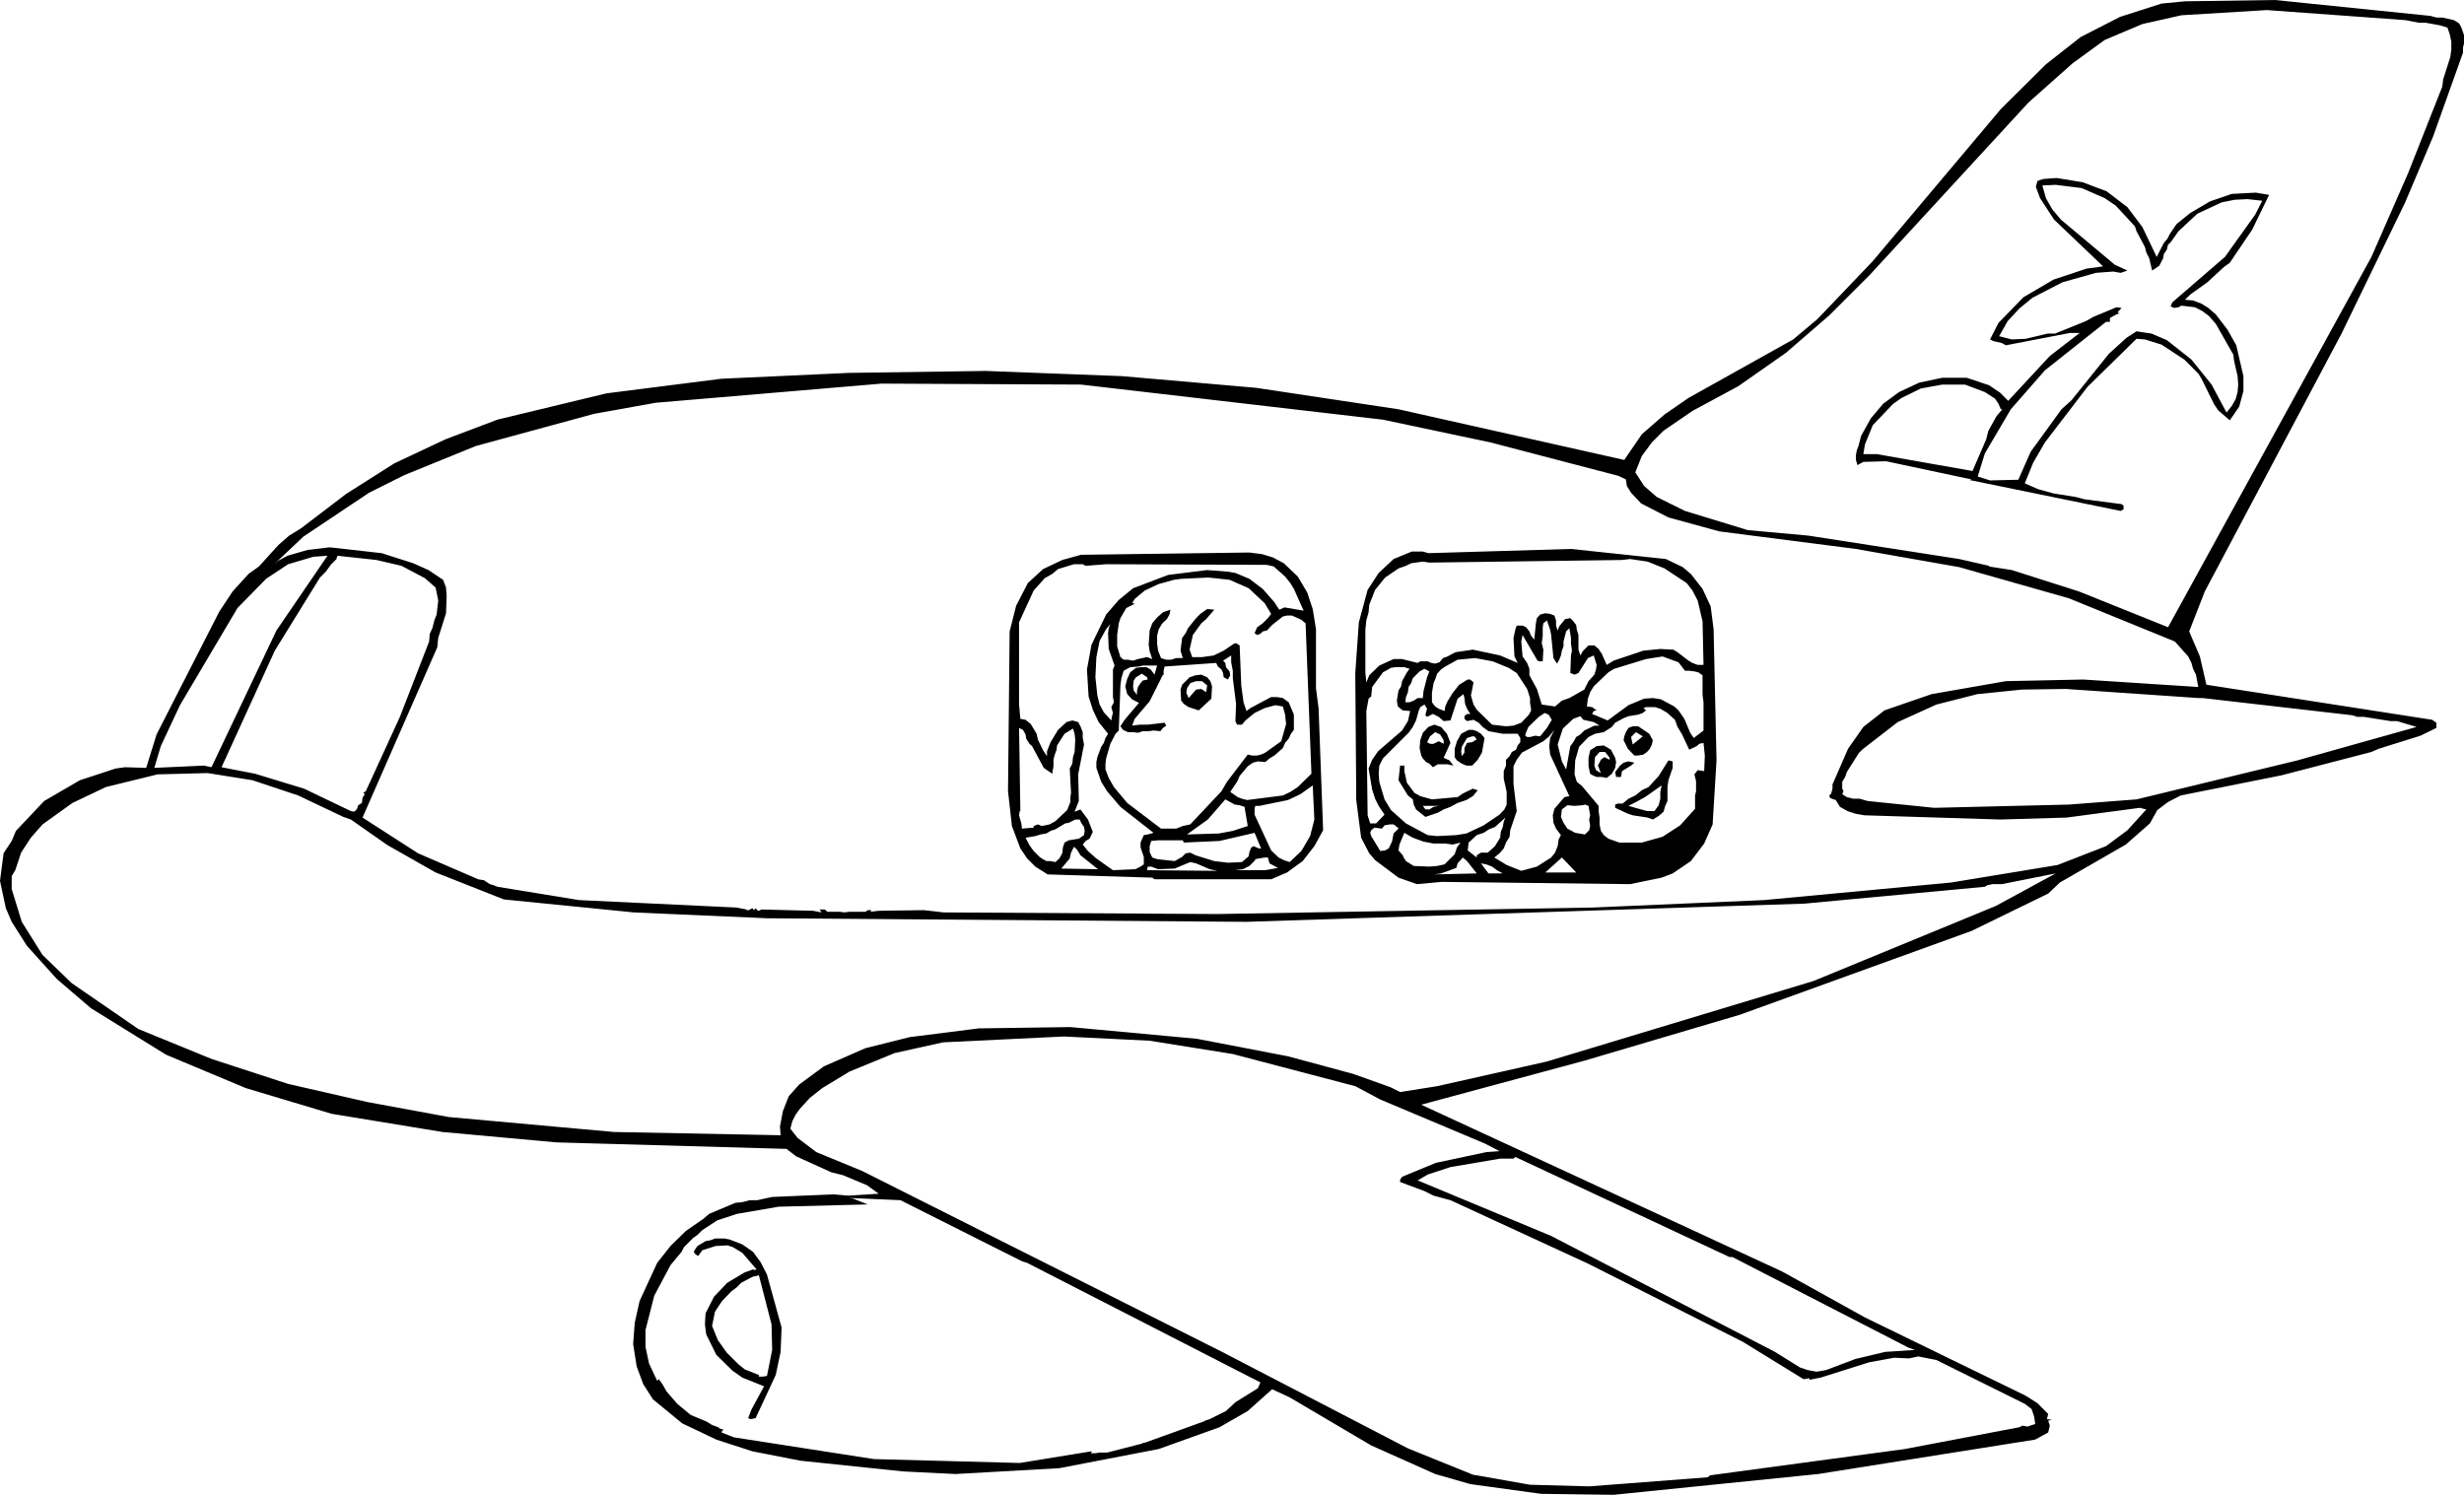 <?xml version="1.0" encoding="UTF-8" standalone="no"?>
<svg xmlns:xlink="http://www.w3.org/1999/xlink" height="230.1px" width="379.25px" xmlns="http://www.w3.org/2000/svg">
  <g transform="matrix(1.0, 0.0, 0.0, 1.0, -11.5, -26.7)">
    <path d="M383.8 30.2 L381.75 29.8 360.4 28.25 347.25 29.05 341.25 30.4 335.45 32.85 330.5 36.45 323.7 42.5 299.35 68.95 293.05 75.25 286.4 81.0 279.05 86.15 272.0 89.95 267.55 93.0 265.75 94.8 264.2 96.9 263.2 99.4 264.55 101.5 266.5 103.2 270.85 105.35 280.5 108.3 289.85 109.15 313.05 112.75 317.65 113.8 317.65 113.9 321.15 114.45 331.5 117.75 345.2 123.25 376.5 66.25 382.15 53.35 387.4 40.05 387.55 38.9 388.65 35.45 388.8 34.3 388.8 33.1 388.55 31.95 388.2 30.95 387.05 30.6 384.85 30.2 383.8 30.2 M389.2 29.8 L390.0 30.3 390.35 30.95 390.75 32.1 390.75 33.4 390.6 34.0 390.6 34.8 386.0 47.7 381.65 57.95 371.9 78.05 350.85 117.75 348.45 123.9 350.1 127.75 351.1 132.1 385.85 137.5 386.5 137.95 386.5 138.75 384.05 139.95 377.65 141.95 376.5 142.45 362.65 146.05 347.15 149.15 345.2 150.15 343.55 151.4 342.4 153.45 338.7 156.7 328.55 162.55 326.75 164.25 314.95 170.0 279.3 182.9 255.45 189.95 230.25 196.75 285.85 222.45 298.55 229.5 323.3 241.55 325.1 242.7 326.75 244.35 326.55 245.15 327.3 245.25 326.75 245.4 327.0 246.15 326.75 247.2 324.75 248.3 291.35 253.6 259.85 256.8 248.7 256.65 237.8 255.15 232.4 253.6 222.55 249.2 210.0 241.8 207.3 240.55 203.55 243.9 199.2 246.4 189.85 249.75 174.55 252.7 158.55 253.6 150.5 253.2 134.7 251.55 127.3 250.1 121.75 248.3 116.5 245.8 112.0 242.1 110.5 239.75 109.5 237.05 108.95 233.6 109.2 230.3 109.95 226.95 112.65 221.1 114.7 218.5 117.05 216.2 119.85 214.25 120.65 213.55 124.7 211.85 125.75 211.75 126.9 211.45 128.05 211.45 130.35 210.95 139.75 210.55 142.05 210.75 146.75 210.45 144.95 209.15 141.25 207.6 139.45 207.15 134.05 204.7 132.55 203.55 97.15 202.55 79.6 200.95 62.55 198.15 49.35 194.2 37.05 189.05 25.5 181.9 20.25 177.4 15.65 172.3 13.3 168.6 12.4 166.5 11.5 162.3 12.05 158.05 13.3 156.15 13.95 154.6 18.3 150.0 23.8 146.8 29.3 145.0 30.75 144.8 34.0 144.9 35.6 139.75 45.25 120.85 47.3 117.75 49.75 115.05 51.35 113.9 54.35 110.6 56.0 109.15 57.8 108.05 64.75 102.75 72.15 98.05 80.0 94.35 88.05 91.3 104.85 87.25 122.55 85.0 142.15 84.1 163.2 83.8 184.2 84.6 204.85 86.4 226.75 89.7 261.5 97.5 264.2 93.55 267.7 90.5 271.4 87.95 287.5 78.95 291.25 75.8 299.75 66.9 319.45 43.5 326.4 36.6 331.75 32.4 337.8 29.3 344.2 27.25 347.8 26.9 361.65 26.7 385.6 29.15 386.5 29.4 387.4 29.4 389.2 29.8 M355.45 57.45 L353.45 57.85 349.7 59.6 346.8 62.3 345.6 64.0 345.2 64.35 345.0 65.15 344.55 65.8 344.45 66.45 343.85 67.6 342.75 68.35 342.3 66.45 341.85 65.55 341.65 64.75 340.35 62.3 340.1 61.55 337.15 58.35 335.45 57.2 331.9 55.65 327.9 55.15 325.85 55.25 326.4 57.2 327.4 58.95 328.7 60.5 337.0 67.45 338.95 68.35 337.9 68.7 336.75 68.5 334.1 68.7 328.95 70.15 324.3 72.55 322.3 74.2 320.5 76.15 319.2 78.45 321.15 78.95 323.3 78.85 326.65 78.05 327.8 78.05 332.5 76.15 Q333.1 75.85 333.65 75.5 L337.25 74.0 338.05 74.1 337.45 74.75 337.55 74.9 337.8 74.9 337.25 75.1 336.25 75.65 336.25 76.25 335.65 76.25 326.25 83.7 321.0 89.7 317.0 96.5 315.9 100.05 317.8 100.65 322.15 100.55 324.05 96.25 328.8 89.7 330.35 88.3 336.1 81.15 338.8 78.7 340.35 77.7 342.65 78.05 345.0 79.05 348.8 82.05 351.9 85.9 354.2 90.2 355.0 89.2 355.6 88.15 355.9 87.05 356.0 85.9 355.9 84.6 355.35 82.2 355.25 81.3 352.55 76.55 351.5 75.35 350.5 74.6 349.35 74.0 347.25 73.75 346.8 74.0 346.1 74.1 345.6 73.85 345.75 73.45 345.9 73.2 353.95 66.25 358.6 59.75 359.7 57.6 357.4 57.35 355.45 57.45 M360.75 56.7 L358.15 62.05 354.7 67.15 353.8 67.8 351.25 70.15 348.6 72.05 347.8 72.85 349.05 72.95 350.35 73.45 351.4 74.1 352.55 75.1 354.35 77.45 355.7 79.85 356.8 84.6 356.8 86.9 356.15 89.3 354.7 91.4 352.9 89.85 352.3 88.95 350.35 85.0 349.85 84.2 347.7 82.05 344.2 79.75 341.65 78.95 340.35 78.85 332.8 86.25 326.25 94.8 324.45 97.9 323.15 101.1 325.2 102.0 327.55 102.65 331.0 103.2 332.3 103.55 338.05 104.3 338.35 104.55 338.35 105.1 337.9 105.35 314.7 100.6 314.95 100.5 301.8 97.7 298.3 97.8 297.4 98.3 297.15 97.5 297.15 96.8 297.3 96.0 297.55 95.35 297.95 93.8 299.45 91.1 301.35 88.85 303.8 87.05 306.9 85.6 310.45 84.85 314.2 84.85 317.65 86.0 319.35 87.15 320.6 88.4 327.0 81.5 331.6 77.95 330.1 77.95 320.25 79.85 319.6 79.5 318.3 79.2 317.8 78.95 319.1 76.4 322.95 72.45 327.55 69.75 332.65 68.05 335.2 67.7 327.65 60.5 325.5 57.2 324.85 55.45 325.1 54.55 326.0 54.25 328.05 54.1 332.05 54.75 335.75 56.15 338.95 58.6 341.25 61.65 343.45 66.25 344.55 64.1 345.1 63.45 345.45 62.75 346.5 61.2 348.6 59.5 351.65 57.7 355.0 56.55 358.7 56.35 360.75 56.7 M302.9 88.85 L299.75 92.15 298.55 95.1 298.3 96.6 300.35 96.6 315.1 99.2 317.2 94.35 317.55 93.0 318.8 90.75 319.7 89.7 319.45 89.7 319.1 88.85 318.55 88.05 317.0 87.05 313.95 85.9 310.45 85.9 307.15 86.5 304.2 87.95 302.9 88.85 M324.6 244.8 L324.2 243.6 323.15 242.8 309.55 236.05 306.75 235.5 305.35 235.8 303.05 235.7 299.2 236.4 291.75 238.75 290.0 239.1 290.0 238.85 289.1 239.0 279.75 233.25 255.9 221.2 234.75 211.45 232.15 210.75 230.75 210.05 227.0 208.65 227.0 208.3 227.3 207.85 232.5 205.7 240.25 204.05 242.3 203.9 240.1 202.75 223.95 195.95 220.1 193.9 201.25 188.95 188.45 186.9 175.25 186.25 156.65 187.15 149.2 188.8 142.25 191.65 138.05 194.2 136.15 195.7 134.6 197.4 133.95 198.3 133.45 199.3 133.15 200.45 134.25 201.85 137.15 204.05 144.2 206.95 199.6 234.8 228.2 249.65 238.2 253.7 247.0 255.25 256.1 255.5 274.35 254.1 274.7 253.8 304.7 249.75 322.3 246.4 322.8 246.15 323.55 246.3 324.75 245.9 324.6 244.8 M348.3 127.75 L346.25 125.45 329.95 118.8 313.05 114.0 297.15 111.2 276.15 108.5 268.3 106.35 264.1 104.2 262.55 102.55 261.9 101.5 261.75 100.5 260.6 99.95 240.9 94.8 224.35 91.3 177.9 85.9 147.2 85.75 112.4 88.7 102.95 90.4 84.75 95.35 73.7 99.85 68.3 102.55 58.2 109.3 53.7 113.55 54.35 113.0 55.75 112.25 58.85 111.35 62.25 110.95 70.25 111.85 75.1 113.4 77.45 114.45 79.7 115.95 80.15 117.15 80.25 118.5 80.15 121.1 78.95 124.9 78.8 126.35 67.3 152.55 75.85 158.05 85.1 162.05 86.0 162.2 86.9 162.8 87.45 162.95 88.05 163.2 100.6 165.25 124.85 166.4 126.4 166.7 126.4 166.8 126.75 166.8 127.3 166.5 127.55 166.8 127.8 166.5 128.05 166.8 128.3 166.9 128.7 166.7 136.65 166.9 137.95 167.15 137.65 166.7 138.45 166.7 138.85 167.05 140.75 167.05 141.5 167.15 142.25 167.05 144.7 167.05 145.1 166.8 145.6 166.8 145.5 167.05 146.75 166.9 153.7 166.8 156.75 167.15 198.85 167.4 256.65 166.4 283.05 165.25 311.8 162.55 328.2 159.85 335.65 156.95 338.95 154.5 341.85 151.3 340.85 151.05 329.6 152.55 319.35 152.85 298.45 152.2 297.05 151.95 295.85 151.55 294.7 150.9 294.05 149.85 293.45 149.65 293.15 149.5 293.05 149.15 293.35 148.85 293.55 148.1 293.55 147.45 295.95 141.95 298.3 138.6 301.55 136.05 308.8 133.55 320.25 131.55 332.15 131.3 349.85 132.45 349.5 130.55 349.05 129.65 348.8 128.75 348.3 127.75 M383.45 138.6 L380.45 137.7 379.45 137.7 375.35 137.05 374.35 137.05 373.55 136.8 350.5 134.15 349.85 134.15 329.45 132.75 322.7 132.85 315.85 133.55 309.55 135.15 303.6 137.85 298.3 141.95 297.65 142.55 295.75 145.55 295.5 146.3 295.05 147.05 295.05 148.1 295.25 148.5 295.05 148.95 295.75 149.4 296.75 149.65 297.75 149.65 298.95 150.0 309.2 151.05 329.95 150.55 340.35 149.75 365.1 143.75 383.45 138.6 M231.35 111.85 L253.3 111.2 267.9 112.75 270.5 114.0 271.75 115.05 273.55 117.35 274.8 120.05 275.25 123.55 275.7 143.75 275.1 153.6 273.8 156.55 271.75 159.25 268.95 161.15 267.25 161.8 262.4 162.8 233.4 162.45 229.6 162.8 226.75 161.8 223.15 159.1 222.25 158.05 221.0 155.65 220.25 149.85 220.1 130.3 220.65 122.5 222.0 117.5 223.7 114.9 226.0 112.75 228.8 111.6 230.5 111.6 231.35 111.85 M231.5 113.3 L230.5 113.15 228.7 113.4 227.9 113.8 226.75 114.2 224.7 115.6 223.15 117.5 222.25 119.8 222.15 120.95 221.8 122.2 221.65 123.65 221.65 130.2 221.8 131.75 222.25 130.65 223.8 129.15 226.0 128.15 227.3 128.15 229.7 128.75 230.1 128.5 231.25 128.5 231.8 128.75 232.4 128.85 233.05 128.65 233.6 128.0 234.3 127.75 235.5 127.1 238.2 126.7 242.4 127.6 245.1 128.75 244.6 127.75 244.45 124.9 244.75 123.55 244.95 123.0 245.85 123.0 246.4 123.25 246.9 123.9 247.15 124.55 247.65 125.15 247.9 122.65 248.05 121.85 248.55 121.3 249.35 121.1 250.1 121.2 250.75 121.45 251.0 122.2 251.0 123.0 251.25 123.75 251.5 123.1 252.4 122.0 253.2 121.85 253.55 122.2 254.1 122.9 254.2 123.65 254.45 124.45 254.45 126.7 254.75 127.6 255.1 126.95 256.0 126.05 256.9 126.05 257.55 126.6 258.05 127.35 258.8 129.05 259.85 128.4 264.45 126.85 267.05 126.6 269.05 126.7 269.7 127.1 271.4 128.4 272.0 128.75 272.8 129.05 273.7 129.05 273.55 122.35 272.8 119.15 272.0 117.6 271.1 116.45 267.7 114.2 265.1 113.15 262.4 112.75 261.15 112.9 231.5 113.3 M211.25 115.45 L212.7 117.9 213.55 120.45 214.05 123.55 214.05 132.65 214.45 135.7 215.15 154.5 213.8 156.95 212.0 159.25 209.6 161.0 207.15 162.05 189.2 162.05 188.85 161.8 172.75 161.3 170.85 160.1 169.6 158.85 168.55 157.3 167.25 153.85 166.65 148.5 166.9 123.9 167.9 119.95 169.7 116.45 172.05 114.3 175.0 112.9 177.9 112.1 203.8 111.75 205.75 112.0 207.4 112.5 209.1 113.4 211.25 115.45 M231.15 130.95 L231.5 130.05 230.75 129.65 230.0 130.05 228.95 131.1 228.7 131.85 228.3 132.45 228.2 133.25 227.9 134.0 227.8 134.8 228.45 134.8 229.1 134.55 229.7 134.15 230.5 134.15 230.6 133.1 231.15 130.95 M236.9 134.15 L236.75 133.55 235.85 134.25 234.75 137.6 233.7 137.7 232.95 137.05 232.05 136.6 231.15 137.05 230.9 136.8 230.9 136.7 231.15 135.8 230.75 135.15 230.1 135.55 229.85 136.15 229.45 137.6 228.95 138.6 228.3 139.5 224.35 143.45 223.8 144.55 223.7 145.8 223.8 147.05 224.6 149.75 225.6 151.4 227.9 153.45 231.25 155.25 232.7 155.4 235.65 155.25 237.2 155.0 239.85 153.75 242.3 152.1 243.05 151.3 243.4 150.55 243.4 148.6 242.95 146.55 242.95 145.4 243.3 144.55 243.3 143.65 243.85 143.1 244.2 142.45 244.85 142.1 245.1 141.45 245.5 140.95 245.5 140.3 245.1 139.65 242.8 139.65 240.6 139.25 239.7 138.6 239.1 137.95 238.3 137.5 237.3 137.7 236.9 137.35 236.9 136.95 237.3 136.6 237.8 136.6 237.3 135.8 237.0 135.05 236.9 134.15 M241.25 128.5 L238.55 128.0 235.85 128.25 233.95 129.3 233.3 129.75 232.7 130.4 232.4 131.3 232.15 131.85 231.9 133.35 231.9 134.8 232.4 135.45 232.95 135.8 233.85 136.15 233.95 135.45 234.3 134.65 235.1 133.35 236.1 132.1 237.4 131.3 237.8 131.3 238.3 131.75 237.9 133.75 238.3 135.15 238.8 135.95 241.15 138.25 243.3 138.5 244.45 138.4 245.65 137.95 246.75 136.8 247.15 136.15 247.15 135.8 247.0 134.9 247.0 134.15 246.55 132.75 244.95 130.3 243.7 129.5 241.25 128.5 M208.95 135.45 L207.8 135.25 206.15 135.7 204.6 136.45 203.2 137.6 202.65 138.25 201.9 138.25 201.65 137.7 201.75 135.05 201.25 131.1 201.25 129.95 201.0 128.65 201.0 127.6 199.75 128.4 200.1 128.75 200.2 129.4 200.75 130.05 200.85 130.65 200.5 131.3 199.85 130.95 199.75 130.3 199.5 129.75 198.95 129.3 198.7 128.75 190.75 129.3 190.6 129.95 190.6 130.65 190.5 130.55 188.45 134.65 186.15 137.35 185.75 138.4 186.9 138.25 188.15 138.25 190.75 137.95 191.0 138.4 190.5 138.75 190.1 139.25 189.05 139.15 188.3 139.25 187.4 139.25 186.65 139.5 185.9 139.4 185.1 139.4 184.35 139.05 183.95 138.5 184.6 137.5 186.8 134.9 185.75 134.35 185.0 133.55 184.7 132.35 185.0 131.2 185.45 130.2 186.35 129.5 187.15 129.4 187.95 129.4 188.6 129.75 189.2 130.55 189.6 129.15 187.4 129.15 186.8 129.3 185.45 129.4 184.45 129.95 184.1 131.1 183.95 132.2 183.7 139.15 183.2 139.65 182.4 141.2 181.75 143.45 181.65 144.25 181.65 145.15 182.15 146.45 182.95 147.85 185.0 150.3 190.2 154.25 192.55 154.25 193.55 153.85 194.7 153.6 199.5 148.5 200.35 147.05 203.55 142.85 204.2 143.0 205.0 143.0 205.6 142.85 206.25 142.55 208.7 140.8 209.45 138.15 209.3 136.7 208.95 135.45 M222.55 133.9 L222.15 134.25 221.8 136.15 222.0 152.2 222.4 153.45 223.3 153.45 224.6 152.1 223.7 150.75 223.15 149.65 222.7 148.25 222.15 145.0 222.7 143.65 223.6 142.35 227.3 139.15 228.2 137.7 228.55 136.15 227.4 136.05 226.65 135.45 226.5 134.55 226.75 133.0 227.15 132.35 227.3 131.55 228.05 130.2 228.45 129.65 227.65 129.4 226.3 129.4 225.6 129.5 224.35 130.2 222.7 132.45 222.55 133.9 M207.15 121.2 L206.15 119.55 203.7 117.25 200.75 115.95 197.5 115.6 193.3 115.8 192.2 115.95 189.85 116.6 187.7 117.6 186.15 118.9 185.75 119.55 185.9 119.55 186.15 119.65 184.85 120.3 183.95 121.85 183.7 122.65 183.45 124.45 183.45 126.2 183.95 127.85 184.45 128.25 185.1 128.25 185.9 128.4 186.65 128.15 188.05 127.85 188.85 128.15 188.45 126.95 188.3 125.95 188.45 123.75 188.85 122.65 189.6 121.75 190.5 120.95 191.65 120.55 191.5 121.3 191.1 122.0 190.4 122.65 189.85 123.55 189.6 124.55 189.6 125.8 189.75 126.85 190.2 128.0 191.0 128.25 191.75 128.25 192.55 128.0 193.55 128.0 193.2 126.85 193.45 124.9 194.0 124.15 194.35 123.4 195.6 121.85 196.25 121.2 197.3 120.45 198.4 120.55 197.15 122.0 196.4 122.65 195.1 124.45 194.6 126.7 195.0 127.85 196.5 127.85 198.3 127.6 199.85 126.85 201.4 125.8 201.75 125.7 202.3 126.05 202.55 132.2 202.9 134.8 203.35 136.15 203.95 135.7 207.15 134.0 208.05 134.0 208.95 134.15 209.85 134.8 210.65 136.7 210.65 139.05 210.2 139.65 209.85 140.4 209.3 141.05 208.95 141.85 207.65 143.0 206.9 143.45 206.25 144.0 205.1 143.9 204.35 144.1 203.55 144.65 202.3 146.15 201.9 147.05 200.85 148.6 202.0 149.4 202.65 149.65 203.45 149.85 208.95 149.15 210.1 148.6 211.25 147.85 213.35 145.8 212.45 122.65 211.8 122.1 210.35 121.45 209.6 121.45 208.95 121.6 207.3 122.9 206.5 123.75 205.85 123.9 205.5 124.25 205.0 124.45 204.6 124.15 205.0 123.25 205.85 122.65 206.65 121.85 207.15 121.2 M210.65 117.35 L210.1 116.45 209.3 115.45 207.55 113.9 206.5 113.65 181.75 113.55 178.6 113.8 178.15 113.55 176.8 113.55 174.35 114.3 173.45 115.05 172.3 115.7 170.6 117.6 168.35 122.5 168.35 135.15 168.55 137.35 169.35 137.5 170.15 138.15 171.05 139.65 171.25 140.55 172.05 142.2 172.65 143.1 172.65 142.35 173.2 140.95 174.35 139.05 175.65 137.85 176.55 137.6 177.45 137.85 177.8 138.5 178.15 139.4 178.15 140.3 178.35 141.3 177.45 145.9 177.55 150.0 176.9 151.65 177.8 151.3 178.95 152.85 179.7 154.75 179.2 155.8 178.6 156.15 178.15 156.7 178.95 157.7 180.25 158.85 182.8 160.65 186.25 160.5 187.05 160.1 187.55 159.75 187.55 158.6 187.05 157.15 187.05 156.4 187.55 155.25 188.15 155.15 189.05 154.9 183.95 150.9 181.9 148.5 181.0 147.05 180.25 144.9 180.25 144.0 180.4 143.25 181.0 141.65 181.4 141.05 181.65 140.3 182.05 139.65 180.6 137.85 179.7 135.95 179.05 133.9 178.8 129.75 179.5 125.95 181.75 121.3 183.7 119.05 185.9 117.25 191.3 115.2 197.3 114.45 200.5 114.7 201.65 114.9 203.8 115.8 205.85 117.35 207.65 119.4 208.4 120.55 209.2 120.2 212.15 120.7 210.65 117.35 M232.25 138.25 L233.3 138.6 234.2 139.65 234.75 141.05 233.7 143.35 234.6 143.75 235.2 144.55 234.3 144.35 232.8 144.35 232.05 144.8 231.5 144.25 231.0 144.0 230.5 143.45 230.25 143.0 230.0 141.85 230.1 140.65 230.5 139.5 231.35 138.6 232.25 138.25 M231.6 140.05 L231.15 140.95 231.6 141.2 232.15 141.2 232.95 140.8 233.7 141.2 233.7 140.65 233.15 139.75 232.4 139.4 231.6 140.05 M227.65 145.4 L228.05 147.2 229.2 148.75 230.1 149.25 231.9 149.75 235.85 149.4 236.65 148.85 238.2 148.1 238.95 148.35 238.2 149.25 237.2 149.85 235.85 150.3 234.75 150.9 233.7 151.3 232.8 151.8 230.9 152.45 229.45 151.3 229.1 150.55 228.95 149.75 228.2 149.15 226.75 146.8 227.0 144.55 227.65 144.55 227.65 145.4 M238.55 140.65 L238.8 140.55 238.45 140.05 238.1 140.05 237.3 140.3 236.5 141.65 236.4 142.35 236.5 143.1 236.9 142.55 236.9 141.85 237.3 141.05 238.1 140.95 238.55 140.65 M239.45 139.65 L240.0 140.3 239.6 142.55 238.95 143.65 238.1 144.55 237.2 144.55 236.5 144.25 235.75 143.75 235.4 143.25 235.4 141.95 235.75 140.8 236.4 139.65 237.55 139.05 238.2 139.05 238.8 139.25 239.45 139.65 M252.05 138.85 L251.25 141.3 251.9 143.9 252.55 145.15 253.2 141.55 253.65 140.95 254.1 140.15 254.75 139.75 255.35 139.15 256.9 138.4 257.7 138.4 256.8 137.85 255.2 137.5 254.75 136.95 253.65 137.35 252.05 138.85 M249.6 138.75 L250.35 137.5 249.85 136.7 249.25 136.45 248.35 137.05 246.75 138.6 246.4 139.4 246.25 139.95 246.55 140.15 247.0 140.15 247.8 139.95 248.55 140.05 249.6 138.75 M255.75 135.45 L256.55 135.55 257.25 136.05 256.8 136.15 256.55 136.6 258.95 137.6 262.15 135.25 264.55 134.25 265.9 134.15 267.15 134.35 269.2 135.45 269.85 136.05 270.75 137.35 271.65 139.5 272.2 140.3 273.7 139.15 273.7 134.8 273.55 133.65 273.55 130.65 272.9 130.2 272.3 130.05 271.5 129.95 270.85 129.95 269.85 128.65 267.4 127.75 264.85 128.15 259.95 129.65 259.05 130.2 256.8 132.35 256.25 133.25 255.9 134.25 255.75 135.45 M250.1 123.65 L249.6 122.2 249.05 122.65 248.95 123.25 248.95 124.65 248.8 125.7 249.05 126.7 248.95 128.5 248.45 128.5 248.15 128.4 245.85 124.45 245.65 125.45 245.85 127.75 246.55 128.75 246.9 129.65 246.9 130.65 248.05 132.75 248.8 135.15 250.85 135.45 251.9 134.55 253.05 134.15 255.35 132.85 256.0 131.55 256.9 130.55 257.15 129.75 257.25 129.05 256.8 127.6 255.9 128.0 254.45 130.3 253.85 130.55 253.2 130.3 253.3 127.6 253.45 126.85 253.3 125.8 253.3 124.9 253.05 123.4 252.55 123.9 252.15 125.45 252.15 126.2 251.9 126.85 251.75 127.6 251.5 128.25 251.15 128.85 250.6 128.0 250.25 124.45 250.1 123.65 M204.7 158.95 L204.7 159.1 203.8 160.0 202.8 160.5 201.55 160.65 206.25 160.65 208.2 160.3 206.9 159.6 206.65 158.7 206.15 158.7 204.7 158.95 M213.15 155.4 L213.8 152.85 213.55 147.6 211.65 148.95 209.75 149.85 205.35 150.75 204.7 150.75 204.6 151.3 204.6 152.1 207.15 157.6 208.3 158.7 209.1 159.1 210.0 159.4 211.8 157.7 213.15 155.4 M224.2 154.25 L223.05 154.1 222.55 154.5 222.4 154.9 222.55 155.4 223.95 157.7 224.7 157.6 225.25 157.3 225.75 156.25 226.0 155.0 226.75 154.25 226.65 154.1 226.0 153.6 225.4 153.6 224.6 153.75 224.2 154.25 M231.5 151.3 L232.15 150.9 232.95 150.75 230.5 150.75 230.9 151.3 231.5 151.3 M242.3 158.05 L241.5 158.7 243.4 159.85 245.65 160.75 248.05 160.1 250.25 158.7 250.85 157.95 251.25 156.95 251.4 155.9 251.75 155.25 251.0 154.25 250.6 153.35 250.5 152.2 250.75 151.2 252.3 149.4 253.05 149.25 250.1 142.85 249.95 141.55 250.1 140.3 250.75 139.05 249.95 140.05 249.05 140.8 245.75 142.55 244.95 143.65 244.45 144.65 244.45 147.35 244.95 151.55 243.95 154.5 243.85 155.5 243.3 156.4 242.95 157.3 242.3 158.05 M240.25 159.75 L239.45 159.6 240.6 161.15 242.8 161.15 241.9 160.65 241.15 160.1 240.25 159.75 M237.3 159.25 L236.65 158.7 235.85 159.6 235.65 160.3 233.3 161.15 232.25 161.3 238.8 161.15 237.3 159.25 M235.75 157.15 L236.3 156.4 235.1 156.7 233.95 156.55 232.15 156.55 230.6 156.25 228.95 155.65 227.65 154.9 226.9 156.7 226.75 157.6 227.4 158.35 227.55 158.7 227.9 159.25 229.1 160.0 231.5 160.1 232.7 160.0 233.85 159.75 235.4 158.2 235.75 157.15 M241.6 154.0 L240.7 154.35 239.85 154.9 238.8 155.25 237.55 156.4 237.4 157.6 238.8 158.7 238.8 158.35 239.45 157.95 240.5 157.95 241.6 156.95 242.4 155.65 242.5 154.75 242.8 154.0 242.95 153.2 243.2 152.55 241.6 154.0 M162.15 185.0 L176.25 184.8 195.7 186.6 209.75 189.3 219.75 192.0 225.5 194.05 227.0 194.8 232.7 193.9 249.6 190.1 290.65 177.7 318.7 166.15 327.9 161.15 319.6 162.8 318.2 162.8 317.4 162.95 317.0 163.2 289.2 165.8 203.35 168.6 129.55 168.05 109.05 167.15 89.05 165.15 78.55 161.0 71.15 156.8 65.5 152.85 64.35 152.45 57.4 149.15 50.35 146.8 43.45 145.7 35.75 145.9 27.8 147.85 22.65 150.3 18.05 153.6 16.25 155.65 14.75 157.95 13.85 160.65 13.3 161.55 13.3 163.55 14.85 168.6 18.05 173.7 22.55 178.05 32.8 185.1 44.05 189.7 55.85 193.55 68.1 196.35 80.6 198.65 106.0 200.95 131.65 201.45 131.55 200.1 132.0 197.75 132.9 195.45 134.5 193.65 138.3 190.85 144.7 188.05 151.5 186.35 162.15 185.0 M176.15 158.85 L174.85 160.4 180.5 160.5 177.8 158.35 177.25 157.45 176.8 157.05 176.35 157.95 176.15 158.85 M177.9 153.35 L177.7 152.85 177.0 152.85 176.0 153.35 175.45 153.45 173.95 154.35 173.2 154.6 172.55 155.0 171.65 155.15 170.85 155.4 169.35 155.65 169.95 156.8 170.6 157.7 171.5 158.6 171.85 158.85 172.55 159.25 173.2 159.25 173.95 159.4 174.55 158.85 175.0 158.05 175.1 157.15 175.35 156.4 176.0 156.05 177.55 155.8 178.35 155.25 178.45 154.6 178.35 154.0 177.9 153.35 M193.7 156.4 L193.55 156.05 189.75 156.05 188.7 156.15 188.45 156.95 188.45 157.85 188.85 158.7 189.6 158.95 192.3 159.25 193.45 158.6 194.0 158.05 194.7 157.95 195.5 158.35 198.4 159.25 200.5 159.5 202.65 159.4 203.7 158.5 203.8 157.85 204.1 157.15 204.45 156.95 205.25 157.3 205.6 157.3 204.6 154.9 199.2 156.15 193.7 156.4 M195.6 159.6 L194.7 159.4 192.3 160.4 189.75 160.5 188.7 160.1 188.15 160.1 188.05 160.65 198.85 160.75 197.7 160.5 195.6 159.6 M201.55 150.55 L200.1 149.75 197.4 152.85 194.2 155.15 199.1 155.0 201.25 154.6 203.55 153.85 203.05 150.9 202.3 150.65 201.55 150.55 M186.35 130.95 L186.0 131.45 185.9 132.35 186.0 133.0 186.5 133.65 186.5 133.1 186.65 132.45 187.05 131.85 187.4 131.45 188.15 131.3 188.05 130.95 187.25 130.4 186.35 130.95 M168.95 139.05 L168.35 138.75 168.55 151.55 168.45 151.55 168.35 152.2 168.7 153.45 168.8 154.25 170.6 154.1 170.6 153.85 171.25 153.6 171.85 153.85 173.05 153.6 173.95 153.1 175.75 151.4 176.25 150.15 176.25 149.4 176.35 148.75 176.15 145.0 176.55 144.25 176.65 143.25 176.9 142.45 177.0 140.55 176.9 139.65 176.65 138.85 175.35 139.65 174.2 141.45 174.1 142.2 173.85 142.85 173.65 143.65 173.65 144.65 173.45 145.8 172.15 144.9 170.35 141.55 169.95 141.2 169.45 140.4 169.35 139.75 168.95 139.05 M180.25 127.85 L180.1 130.95 180.4 133.75 180.75 135.15 181.4 136.35 182.55 137.6 182.65 136.95 182.8 136.45 182.55 135.55 182.95 134.8 182.8 134.0 182.8 129.75 183.05 129.15 182.15 126.6 182.05 124.15 182.15 123.4 182.4 122.75 181.75 123.55 180.75 125.35 180.25 127.85 M262.8 138.5 L263.65 138.5 265.35 139.65 265.9 140.65 265.75 141.3 265.45 141.95 265.0 142.45 264.45 142.85 263.65 143.0 263.05 143.0 262.05 141.95 261.4 140.65 261.5 140.05 261.75 139.4 262.15 138.75 262.8 138.5 M262.15 136.95 L261.4 137.25 260.1 137.95 259.6 138.6 258.35 139.4 257.0 139.65 256.0 140.15 254.55 141.65 253.95 143.75 253.85 145.9 254.2 147.05 255.0 147.7 257.55 150.75 257.55 151.55 257.7 152.55 257.7 153.6 257.9 154.6 258.35 155.25 259.05 155.8 260.75 156.4 264.2 156.4 267.4 155.5 270.1 153.75 272.4 151.2 272.4 149.15 272.55 148.5 272.55 146.95 272.3 145.9 272.8 145.25 273.8 145.4 273.9 143.0 273.7 141.05 273.05 141.2 272.65 141.55 271.5 142.1 270.4 139.75 269.7 138.6 269.3 137.5 268.15 136.45 267.05 135.8 266.25 135.55 264.85 135.55 264.45 135.7 264.85 136.05 264.35 136.45 263.65 136.7 262.15 136.95 M259.45 142.1 L260.1 143.35 260.25 144.0 260.1 144.9 259.6 145.8 258.8 146.45 258.05 146.3 257.25 146.3 256.65 146.05 256.25 145.8 256.0 144.65 256.0 143.35 256.25 142.2 257.25 141.55 258.35 141.45 259.45 142.1 M256.9 144.55 L257.15 145.25 257.9 145.7 257.45 144.55 257.9 143.65 258.45 143.25 259.25 143.65 259.25 143.35 258.55 142.45 257.7 142.45 257.0 143.25 256.9 144.55 M262.55 140.15 L262.8 141.3 264.35 140.05 263.3 139.4 262.55 140.15 M261.4 144.1 L262.15 143.9 263.05 144.1 262.55 144.55 261.15 145.4 261.0 146.3 260.25 146.3 260.1 145.55 260.85 144.55 261.4 144.1 M266.8 146.15 L268.3 143.75 268.95 143.9 268.95 144.9 268.3 146.8 268.15 147.85 268.15 150.0 267.8 150.75 267.55 151.65 266.8 152.3 265.9 152.85 265.1 152.55 262.8 152.2 262.05 151.95 260.1 151.05 260.1 150.55 260.5 150.4 261.25 150.4 262.15 149.65 263.2 149.15 264.2 148.35 265.25 147.85 266.8 146.15 M55.85 113.55 L52.45 115.8 48.05 120.3 39.2 135.25 36.25 141.55 35.25 144.9 42.9 144.55 44.05 144.8 54.05 123.75 61.9 112.25 59.75 112.4 55.85 113.55 M62.4 113.65 L61.65 114.7 60.75 115.6 53.8 126.85 45.6 144.8 50.75 145.8 58.3 148.1 65.5 151.55 66.0 151.65 66.4 151.3 66.65 150.65 67.2 150.3 67.3 149.5 67.65 148.95 67.4 148.75 67.8 148.5 73.05 137.05 77.55 125.45 77.65 124.25 78.05 123.4 78.35 122.2 78.7 121.3 78.95 119.15 78.55 117.15 76.9 115.7 73.3 113.8 69.45 112.9 63.45 112.25 63.3 112.65 63.3 112.75 62.4 113.65 M249.35 161.0 L254.1 161.0 251.9 158.7 249.35 161.0 M255.45 150.55 L255.1 150.65 253.85 150.75 252.75 150.65 251.9 151.3 251.75 152.45 252.15 153.35 252.75 154.25 253.95 154.9 255.45 155.15 256.1 154.5 256.25 153.85 256.1 152.85 256.25 152.2 256.0 150.75 255.45 150.55 M266.8 150.65 L267.05 149.65 267.05 148.6 267.25 147.6 264.7 149.4 Q263.45 150.1 262.15 150.75 L265.0 151.55 266.15 151.55 266.8 150.65 M145.05 212.1 L131.35 212.45 124.95 213.55 121.9 214.55 119.6 216.05 118.95 216.7 Q118.6 217.0 118.2 217.25 L116.8 218.65 116.4 219.4 114.7 221.45 112.2 226.15 110.85 231.45 110.85 234.0 111.4 236.6 112.65 239.25 112.9 239.0 113.45 239.75 114.1 240.9 115.75 242.8 117.8 244.5 120.2 245.5 121.1 246.05 122.3 246.5 122.0 246.5 122.9 246.8 122.65 246.95 122.55 247.2 124.45 247.95 146.0 251.3 168.45 251.9 179.5 250.1 179.5 250.55 179.6 250.4 180.1 250.4 180.75 250.3 181.9 250.3 187.15 248.95 187.5 248.8 187.8 248.75 196.8 245.5 196.95 245.4 197.7 245.15 200.2 243.9 201.65 242.55 205.1 240.4 205.5 239.5 169.6 221.1 168.8 220.85 150.1 211.45 142.15 211.1 142.8 211.2 145.05 212.1 M125.75 218.25 L127.4 219.4 128.55 220.95 129.55 222.9 131.8 231.05 131.65 234.8 130.9 238.35 127.8 245.0 127.05 245.15 126.65 245.0 127.15 243.7 129.1 240.1 125.75 238.75 124.25 237.7 121.75 235.25 120.2 232.1 120.0 230.55 120.1 228.85 121.4 226.3 123.45 224.15 126.05 222.6 127.4 222.1 127.65 222.2 127.95 222.1 125.75 219.55 124.25 218.65 123.45 218.4 121.65 218.5 119.6 219.15 118.95 220.05 118.4 219.65 118.3 219.3 118.85 218.5 120.1 217.75 120.9 217.6 121.55 217.35 123.05 217.35 123.8 217.5 125.75 218.25 M289.75 237.6 L291.1 237.85 292.55 237.6 297.05 235.9 301.65 234.8 306.25 234.5 305.25 234.15 278.15 220.2 277.7 220.2 244.75 204.8 244.45 205.05 242.4 205.05 234.75 206.35 231.25 207.5 229.7 208.4 250.25 216.95 284.7 234.8 288.55 237.2 289.75 237.6 M128.3 223.0 L127.3 223.25 125.6 224.15 124.85 224.9 124.1 225.45 122.65 226.95 121.55 228.6 121.1 230.8 122.0 233.0 123.35 234.9 125.15 236.7 126.15 237.5 128.3 238.35 128.3 238.6 128.95 238.6 129.55 238.5 130.35 234.5 130.25 230.55 128.3 223.0" fill="#000000" fill-rule="evenodd" stroke="none"/>
    <path d="M197.3 130.95 L197.8 131.55 198.05 132.35 197.95 134.25 196.0 136.05 194.45 135.55 193.7 135.05 193.3 134.55 193.2 132.85 193.45 132.1 194.6 130.95 195.5 130.65 196.4 130.55 197.3 130.95 M197.3 132.2 L196.5 131.55 195.6 131.55 194.7 131.85 194.2 132.65 194.1 133.35 194.45 134.15 195.6 132.85 196.4 132.75 197.15 133.25 197.3 132.2" fill="#000000" fill-rule="evenodd" stroke="none"/>
  </g>
</svg>
